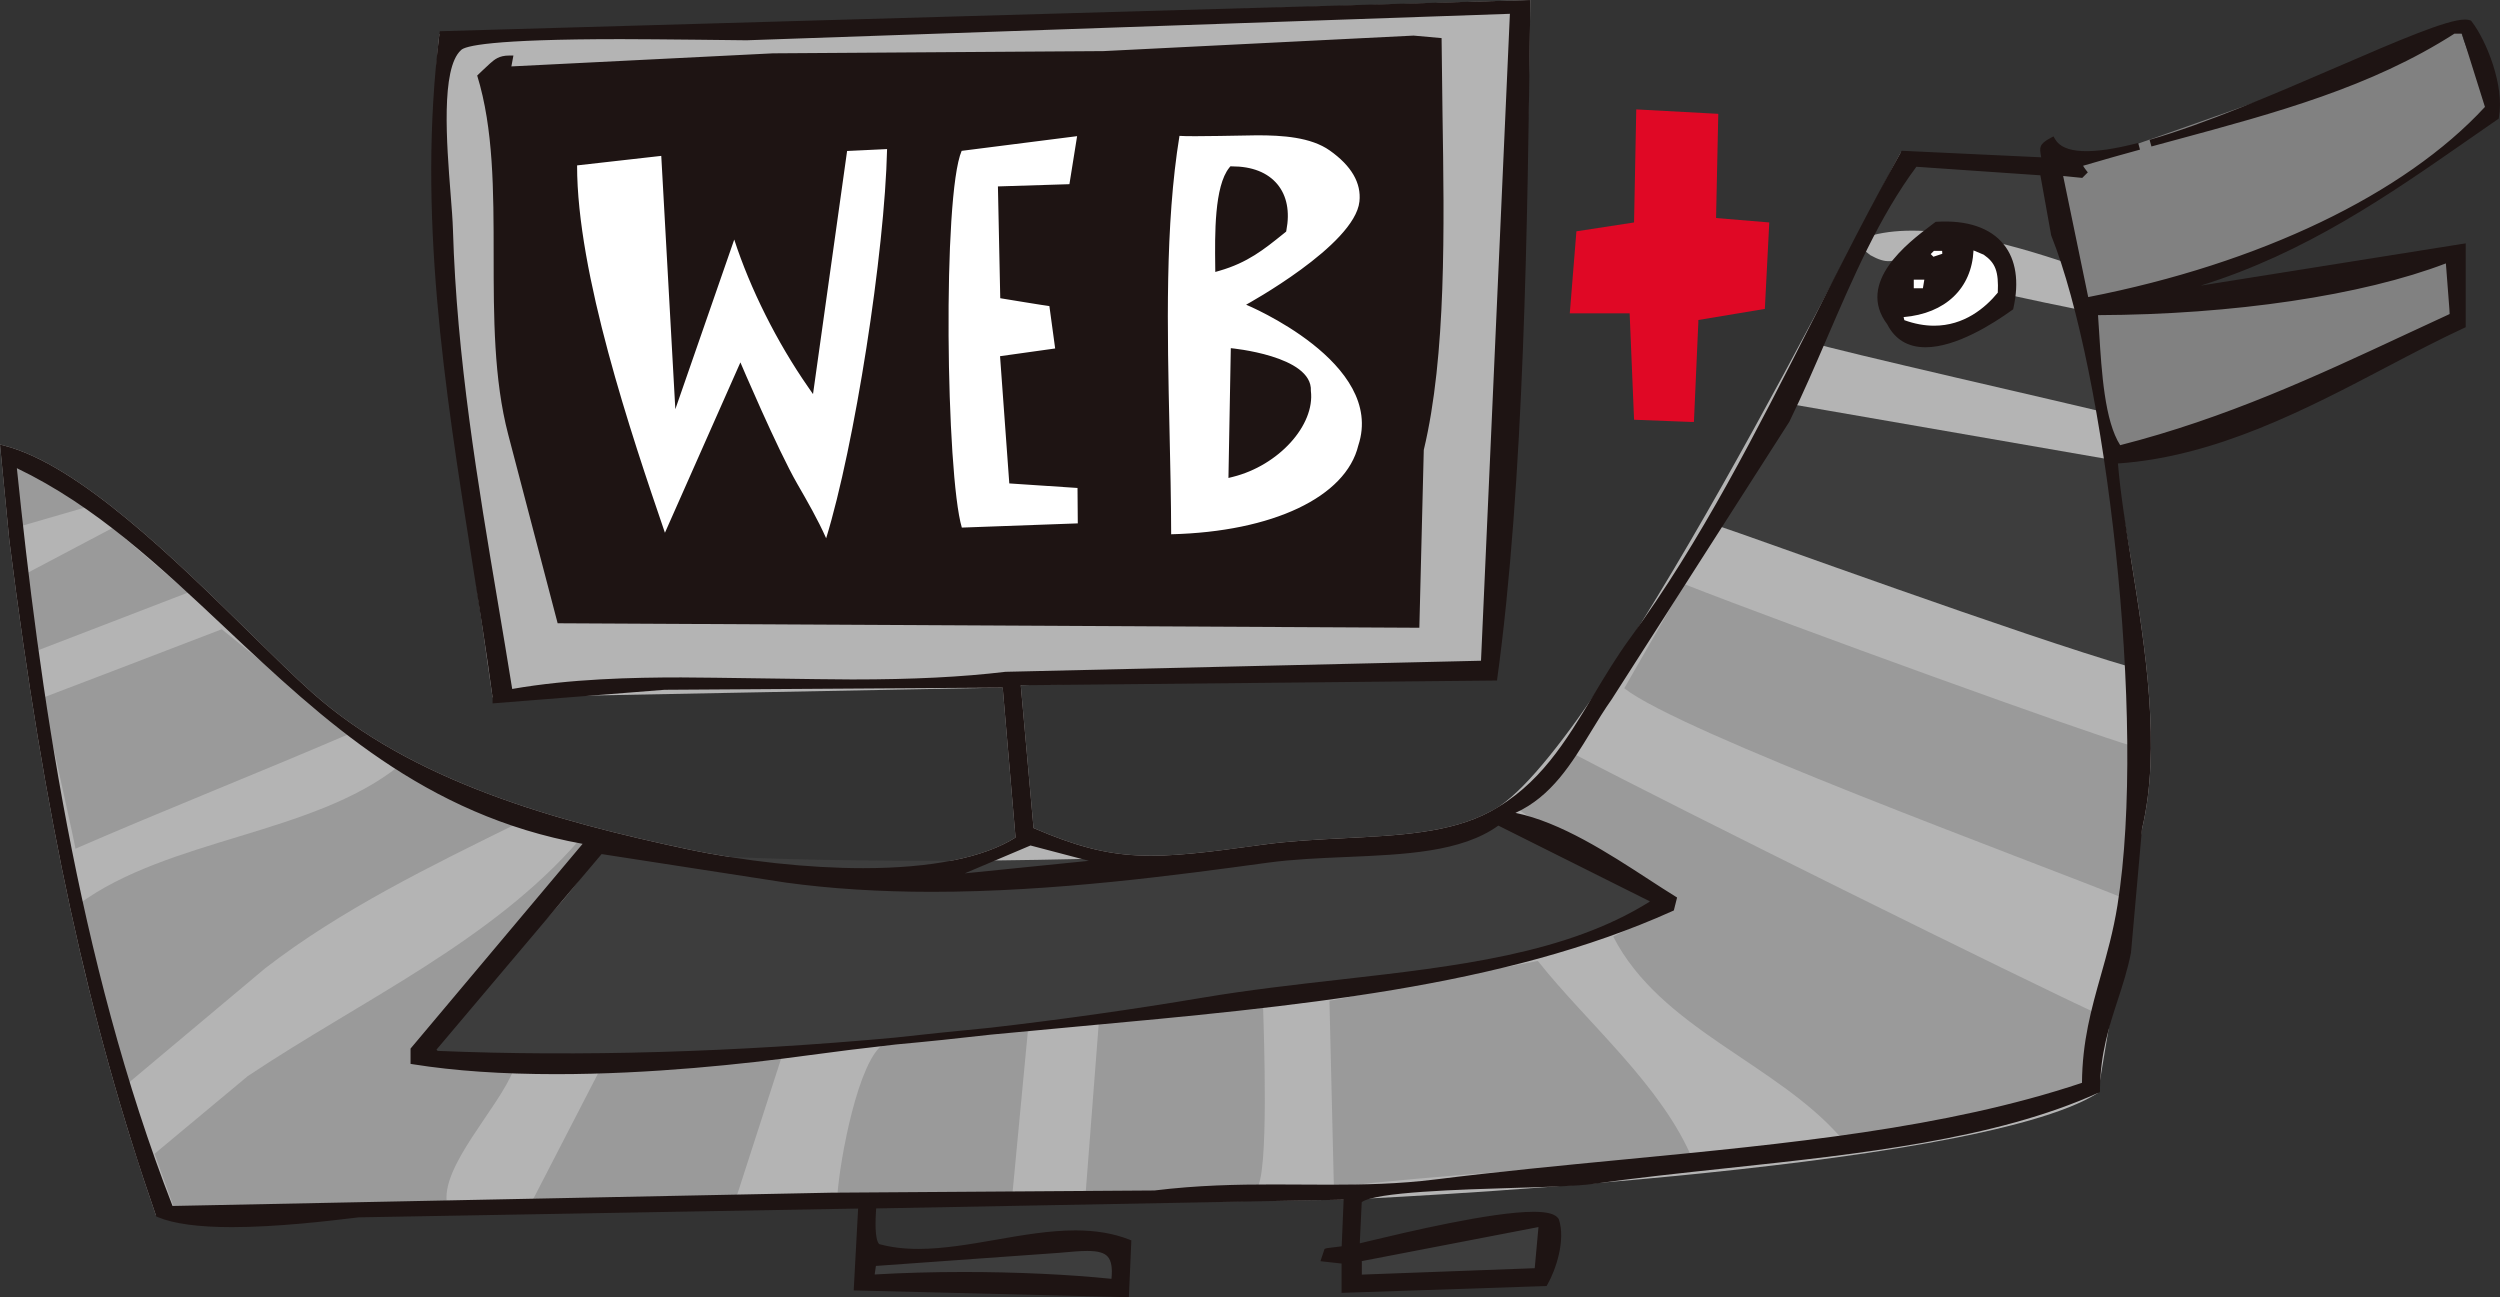 <?xml version="1.0" encoding="utf-8"?>
<!-- Generator: Adobe Illustrator 16.0.0, SVG Export Plug-In . SVG Version: 6.00 Build 0)  -->
<!DOCTYPE svg PUBLIC "-//W3C//DTD SVG 1.1//EN" "http://www.w3.org/Graphics/SVG/1.1/DTD/svg11.dtd">
<svg version="1.1" id="illus" xmlns="http://www.w3.org/2000/svg" xmlns:xlink="http://www.w3.org/1999/xlink" x="0px" y="0px"
	 width="270.669px" height="140.451px" viewBox="0 0 270.669 140.451" enable-background="new 0 0 270.669 140.451"
	 xml:space="preserve">
<rect x="0" y="0" width="270.669" height="140.451" fill="#333333" stroke="none"/>
<path id="gray_4" fill-rule="evenodd" clip-rule="evenodd" fill="#B4B4B4" d="M230.743,60.679
	c1.526,9.529,3.256,20.329,1.166,29.075l-4.77,28.575c-13.399,8.587-81.666,11.561-81.666,11.561l-128.603,1.66
	C9.565,110.517,4.822,88.674,1.013,58.513L0,48.127l0.52,0.136c8.055,2.112,18.368,12.247,26.655,20.39
	c2.442,2.399,4.748,4.666,6.619,6.333c10.802,9.631,26.6,13.975,40.629,16.953c6.15,1.307,13.088,2.056,19.034,2.056
	c7.378,0,13.073-1.147,16.495-3.32l-1.391-16.23L53.33,75.506c-0.655-4.885-8.177-52.448-5.757-71.806L165.684,0
	c0,0-0.641,51.194-3.608,72.678l-51.562,1.514l1.384,15.459c8.936,3.849,12.881,3.45,24.794,1.805
	c2.932-0.405,5.946-0.559,8.862-0.706c5.899-0.298,11.473-0.58,15.732-2.854c11.23-5.158,41.146-65.397,44.49-71.372l17.598,2.527
	C223.375,19.05,230.128,56.847,230.743,60.679z"/>
<path id="gray_3" fill-rule="evenodd" clip-rule="evenodd" fill="#9A9A9A" d="M1.272,49.119c2.999,1.167,6.595,3.147,8.16,5.76
	c-2.48,0.72-4.96,1.44-7.44,2.16C1.752,54.399,1.512,51.758,1.272,49.119z M12.199,57.152c2.718,2.334,5.438,4.669,8.156,7.004
	c-5.437,2.093-10.875,4.187-16.312,6.279c-0.082,0-0.165,0-0.247,0c-0.247-2.816-0.494-5.635-0.741-8.453
	C6.103,60.372,9.152,58.762,12.199,57.152z M182.335,63.235c11.599,4.559,43.92,16.241,48.479,17.52
	c-0.24,5.52-0.479,11.041-0.72,16.561c-10.479-4.24-48.266-18.056-54.24-22.801C178.015,70.755,180.175,66.995,182.335,63.235z
	 M24.009,68.128c4.639,3.76,9.28,7.521,13.92,11.28c-10.273,4.413-20.123,8.289-29.76,12.479c0-0.239-2.4-11.12-3.6-16.319
	C4.809,75.489,17.769,70.528,24.009,68.128z M170.575,81.715c10.8,5.68,48.881,24.561,57.12,28.32
	c-1.255,1.701-1.537,4.392-1.439,7.439c-6.694,2.479-19.026,6.609-26.88,5.761c-7.073-8.137-19.581-11.831-24.721-21.84
	c2.24-1.12,4.48-2.24,6.721-3.36c0.08-0.24-17.12-10.16-16.801-10.32C166.575,85.715,168.576,83.715,170.575,81.715z M43.105,82.999
	c4.4,2,8.801,4,13.2,6c-9.804,4.829-19.366,9.475-27.6,15.84c-4.959,4.16-9.92,8.32-14.88,12.48c-1.76-6.479-3.52-12.961-5.28-19.44
	C18.253,90.766,33.781,90.368,43.105,82.999z M62.815,90.835c1.247,0.436,4.776,1.576,4.813,3.145
	c0.161,6.827-12.014,21.75-12.013,21.815c-1.626,4.209-8.05,10.568-7.2,14.64c-9.839,0.16-19.681,0.32-29.52,0.48
	c-0.72-2-1.44-4-2.16-6c3.359-2.8,6.72-5.601,10.08-8.4C39.26,108.211,53.224,101.927,62.815,90.835z M144.416,128.515
	c-0.16-6.719-0.32-13.44-0.48-20.159c7.52-1.44,15.041-2.881,22.561-4.32c5.248,6.646,13.486,13.522,16.8,21.6
	C171.068,126.13,155.023,127.328,144.416,128.515z M117.535,129.236c0.48-6.212,0.961-12.425,1.44-18.636
	c5.919-0.745,11.841-1.491,17.761-2.237c0.092,3.582,0.688,19.01-0.721,20.376C129.856,128.904,123.695,129.07,117.535,129.236z
	 M109.615,129.227c-6.319,0.083-12.641,0.166-18.96,0.248c0.272-3.99,2.287-14.766,5.04-16.45c5.199-0.498,10.4-0.997,15.6-1.495
	C110.735,117.427,110.175,123.328,109.615,129.227z M84.655,114.356c-1.68,5.199-3.36,10.4-5.04,15.6
	c-7.359,0.08-14.721,0.16-22.08,0.24c2.56-4.96,5.12-9.921,7.68-14.88C70.734,114.996,83.695,114.356,84.655,114.356z"/>
<path id="gray_2" fill-rule="evenodd" clip-rule="evenodd" fill="#818181" d="M266.395,3.246c0.88,3.12,2.76,6.24,3.64,9.36
	c-13.087,10.06-28.014,17.018-44.68,20.4c-0.529-5.627-2.384-7.676-2.88-14.4C223.275,18.605,265.995,3.246,266.395,3.246z
	 M264.475,27.965c1.162,1.02,0.799,4.565,0.72,6.72c-7.594,4.004-27.077,15.163-36.96,14.16c-0.8-5.039-1.601-10.08-2.4-15.119
	C238.625,33.912,254.404,32.12,264.475,27.965z"/>
<path id="gray_1" fill-rule="evenodd" clip-rule="evenodd" fill="#3D3D3D" d="M207.055,17.306c5.039,0.4,10.08,0.8,15.119,1.2
	c0.641,3.28,1.28,6.561,1.921,9.84c0,0.08,0,0.16,0,0.24c-6.606-2.242-15.42-4.677-21.36-3.12
	C204.174,22.746,205.615,20.025,207.055,17.306z M201.294,26.666c0.4,0.32,0.801,0.64,1.2,0.96c1.776,0.991,2.521,0.735,3.84,0
	c-0.698,2.301,16.48,5.36,19.2,6c0.48,3.6,0.96,7.2,1.44,10.8c-0.16-0.08-30.24-6.96-30.24-7.2
	C198.691,34.311,200.668,30.706,201.294,26.666z M193.615,43.706c11.519,2,23.041,4,34.56,6c0.88,7.519,1.761,15.041,2.641,22.56
	c-11.805-3.407-40.961-14.08-44.88-15.359C188.495,52.506,191.055,48.105,193.615,43.706z M162.174,88.826
	c5.139,1.231,14.586,5.456,17.761,9.12c-23.499,13.271-120.623,17.734-133.68,16.319c4.927-8.575,14.155-14.063,18.72-22.56
	C88.5,94.72,156.218,92.875,162.174,88.826z M166.975,138.026c-6.72,0.239-13.441,0.479-20.16,0.72c0-0.88,0-1.76,0-2.64
	c7.039-1.2,14.08-2.4,21.12-3.601C167.615,134.345,167.294,136.186,166.975,138.026z M94.015,138.746c0.24-0.72,0.48-1.44,0.72-2.16
	c8.879-0.479,17.761-0.96,26.64-1.439c0,1.359,0,2.72,0,4.079C113.105,138.843,102.923,138.572,94.015,138.746z"/>
<path id="white" fill-rule="evenodd" clip-rule="evenodd" fill="#FFFFFF" d="M212.218,35.507c-3.769,0.992-7.387-0.347-8.083-2.989
	c-0.694-2.642,1.796-5.588,5.564-6.58c3.769-0.992,7.388,0.346,8.083,2.988C218.477,31.569,215.987,34.515,212.218,35.507z
	 M57.804,10.982h94.334v51H67.804L57.804,10.982z"/>
<path id="black" fill-rule="evenodd" clip-rule="evenodd" fill="#1E1413" d="M270.554,12.693l-0.027,0.154l-0.129,0.088
	c-1.026,0.708-2.053,1.422-3.082,2.138c-8.71,6.064-17.682,12.312-29.057,15.849l28.7-4.575v9.08l-0.218,0.101
	c-2.658,1.226-5.403,2.666-8.31,4.192c-8.703,4.569-18.554,9.74-29.125,10.458c0.24,3.042,0.821,6.67,1.436,10.501
	c1.526,9.529,3.256,20.329,1.166,29.075l-1.191,13.387c-0.372,1.882-0.92,3.56-1.45,5.181c-0.923,2.827-1.878,5.75-1.907,9.669
	l-0.002,0.24l-0.219,0.099c-11.143,5.044-25.903,6.621-40.179,8.147c-4.861,0.52-9.888,1.057-14.645,1.722
	c-1.471,0.206-4.567,0.298-8.153,0.404c-6.124,0.182-15.306,0.454-16.73,1.556l-0.212,4.453c0.23-0.06,0.579-0.143,0.991-0.24
	c3.976-0.95,13.287-3.174,17.83-3.174c1.48,0,2.334,0.232,2.688,0.732l0.051,0.1c0.74,2.256-0.33,5.436-1.23,7.022l-0.104,0.184
	l-22.197,0.739v-3.172l-2.288-0.255l0.445-1.334l0.251-0.079l1.605-0.201l0.21-5.044l-50.616,0.945
	c-0.081,1.305-0.165,3.296,0.322,3.857c1.277,0.354,2.673,0.525,4.263,0.525c2.692,0,5.586-0.505,8.385-0.993
	c2.848-0.497,5.794-1.011,8.587-1.011c2.218,0,4.124,0.321,5.826,0.983l0.25,0.098l-0.268,6.156l-29.793-0.739l0.479-8.863
	l-54.077,0.953c-3.271,0.395-8.809,1.059-13.737,1.059c-3.601,0-6.297-0.366-8.015-1.088l-0.154-0.064l-0.055-0.158
	C9.565,110.517,4.822,88.674,1.013,58.513L0,48.127l0.52,0.136c8.055,2.112,18.368,12.247,26.655,20.39
	c2.442,2.399,4.748,4.666,6.619,6.333c10.802,9.631,26.6,13.975,40.629,16.953c6.15,1.307,13.088,2.056,19.034,2.056
	c7.378,0,13.073-1.147,16.495-3.32l-1.391-16.23l-36.613,0.237L53.33,76.153v-0.646c-0.655-4.885-1.435-9.818-2.261-15.041
	C48.161,42.075,45.153,23.059,47.573,3.7l0.04-0.319L165.684,0l-0.021,1.741c-0.276,22.032-0.619,50.453-3.587,71.937l-51.562,0.514
	l1.384,15.459c8.936,3.849,12.881,3.45,24.794,1.805c2.932-0.405,5.946-0.559,8.862-0.706c5.899-0.298,11.473-0.58,15.732-2.854
	c5.395-2.879,8.226-7.604,11.223-12.605c1.239-2.068,2.521-4.207,4.012-6.244c7.612-10.403,13.748-22.523,19.683-34.244
	c3.063-6.048,6.229-12.303,9.573-18.278l0.113-0.202l15.111,0.708c-0.222-1.089-0.214-1.444,1.007-2.093l0.318-0.17l0.182,0.312
	c0.913,1.568,3.956,1.706,8.989,0.394l0.194,0.725c-1.699,0.466-3.872,1.069-6.16,1.747c0.013,0.019,0.025,0.04,0.039,0.063
	c0.041,0.07,0.11,0.187,0.269,0.391l0.203,0.261l-0.6,0.6l-2.068-0.207l2.712,13.109c18.562-3.627,34.223-11.126,42.954-20.587
	l-2.492-7.931h-0.814c-9.022,5.784-19.296,8.561-30.171,11.5l-2.631,0.713l-0.202-0.722c6.104-1.755,13.683-5.026,20.369-7.913
	c6.61-2.854,11.831-5.107,13.781-5.107c0.218,0,0.397,0.026,0.549,0.081l0.104,0.036l0.067,0.087
	C269.198,4.387,271.168,9.273,270.554,12.693z M147.44,137.998l18.721-0.693l0.405-4.455l-19.126,3.687V137.998z M104.355,137.715
	c5.662,0,11.318,0.263,15.981,0.74c0.119-1.164-0.012-1.949-0.398-2.392c-0.378-0.433-1.064-0.626-2.225-0.626
	c-0.782,0-1.711,0.084-2.788,0.181l-0.228,0.021l-19.866,1.42l-0.132,0.925C97.73,137.806,100.976,137.715,104.355,137.715z
	 M160.345,71.536l3.127-70.041L80.838,4.361c-0.005,0-9.954-0.123-13.623-0.123c-14.154,0-16.919,0.749-17.308,1.195
	c-2.186,1.991-1.547,10.132-1.125,15.52c0.123,1.551,0.228,2.892,0.257,3.902c0.407,13.887,2.688,27.439,4.893,40.544
	c0.521,3.092,1.036,6.157,1.522,9.192c6.334-1.104,13.083-1.248,18.283-1.248c2.996,0,15.376,0.22,18.53,0.22
	c6.603,0,11.875-0.264,16.593-0.828L160.345,71.536z M111.569,91.539l-7.12,3.018l13.441-1.357L111.569,91.539z M145.697,92.789
	c-2.82,0.12-5.738,0.244-8.422,0.609c-9.768,1.333-23.147,3.158-36.39,3.158c-5.643,0-10.956-0.336-15.791-0.999l-19.958-3.088
	l-17.882,21.176l0.133,0.133c15.419,0.638,32.201,0.149,49.488-1.435v-0.001c3.1-0.348,6.387-0.688,10.346-1.071
	c7.769-0.897,15.501-1.992,22.981-3.255c4.937-0.832,9.96-1.402,14.817-1.953c12.638-1.434,24.579-2.789,33.59-8.443v-0.042
	l-16.387-8.192C158.235,92.257,152.142,92.515,145.697,92.789z M222.077,25.487l-1.17-6.506l-13.425-0.925
	c-4.012,5.396-6.884,12.061-9.662,18.508c-1.303,3.024-2.65,6.152-4.099,9.108L174.5,75.708c-0.801,1.131-1.537,2.341-2.25,3.511
	c-2.102,3.452-4.271,7.014-8.176,8.79c4.903,1.007,10.119,4.399,14.357,7.155c1.024,0.666,2,1.301,2.91,1.862l0.233,0.145
	l-0.352,1.402l-0.165,0.074c-18.342,8.258-40.738,10.317-64.45,12.498c-3.087,0.284-6.194,0.569-9.315,0.871
	c-3.434,0.396-6.912,0.758-10.335,1.07v0.001c-3.466,0.39-6.607,0.779-9.603,1.189c-6.726,0.922-16.896,2.021-27.152,2.021
	c-5.813,0-11.007-0.357-15.438-1.063l-0.316-0.05v-1.657l18.63-22.166C45.96,88.256,35.016,77.967,24.427,68.012
	c-7.224-6.792-14.056-13.214-22.601-17.323c2.4,23.317,6.504,53.287,16.854,79.877l71.257-1.436l35.045-0.24
	c4.693-0.574,8.967-0.653,12.88-0.653c1.055,0,2.1,0.006,3.139,0.013c1.024,0.006,2.043,0.013,3.06,0.013
	c3.533,0,7.354-0.069,11.356-0.568c6.807-0.85,13.691-1.514,20.35-2.155c17.914-1.729,34.84-3.361,49.644-8.304
	c0.039-4.53,1.014-7.982,2.044-11.634c0.664-2.35,1.35-4.779,1.8-7.595C232.468,77.913,227.935,40.117,222.077,25.487z
	 M227.271,36.006c0.267,4.279,0.596,9.577,2.276,12.192c11.473-2.926,21.309-7.513,30.824-11.95c1.62-0.756,3.237-1.509,4.859-2.254
	l-0.421-5.476c-9.049,3.466-23.045,5.549-37.662,5.601C227.191,34.716,227.23,35.35,227.271,36.006z M217.959,33.487l-0.115,0.083
	c-2.083,1.504-6.071,4.028-9.37,4.028c-0.001,0,0,0-0.001,0c-1.903,0-3.297-0.835-4.143-2.481c-3.431-4.544,2.274-8.857,4.71-10.698
	l0.526-0.401l0.115-0.007c3.306-0.2,5.82,0.66,7.264,2.46c1.318,1.646,1.68,4.022,1.045,6.876L217.959,33.487z M207.2,30.281v0.931
	h0.987l0.155-0.931H207.2z M210.269,27.162h-0.89l-0.345,0.345l0.291,0.291l0.964-0.321L210.269,27.162z M214.771,27.575
	l-1.103-0.464c-0.197,4.115-3.04,6.833-7.571,7.22l0.083,0.333c1.095,0.398,2.175,0.599,3.214,0.599
	c3.259,0,5.541-1.922,6.902-3.577C216.4,29.395,216.048,28.462,214.771,27.575z M55.022,47.042
	c-1.569-5.991-1.573-12.788-1.576-19.36c-0.003-7.065-0.007-13.739-1.781-19.504c0,0,1.069-1.024,1.37-1.29
	c0.511-0.45,0.994-0.875,2.094-0.875h0.457l-0.22,1.177l28.319-1.416l35.776-0.241l33.584-1.679l3.031,0.271
	c0,0,0.057,5.502,0.1,8.205c0.194,12.276,0.414,26.19-2.028,36.386l-0.479,19.249L60.375,67.48L55.022,47.042z M126.621,46.601
	c0.083,3.716,0.169,7.555,0.178,11.243c10.986-0.272,18.92-4.03,20.262-9.619c2.971-8.976-12.147-15.237-12.147-15.237
	s11.756-6.431,12.268-11.164c0.218-2.009-0.863-3.871-3.213-5.532c-2.049-1.448-5.123-1.643-7.859-1.643
	c-1.065,0-7.034,0.166-8.411,0.061C126.125,24.36,126.377,35.664,126.621,46.601z M104.135,57.121l12.555-0.456l-0.03-3.834
	l-7.386-0.492l-1.001-13.775l5.967-0.836l-0.625-4.59c-0.297-0.021-5.32-0.851-5.32-0.851l-0.252-12.104l7.741-0.242l0.832-5.2
	l-12.5,1.591C102.029,21.179,102.423,51.352,104.135,57.121z M62.48,17.907c-0.014,11.691,5.836,29.037,9.51,39.773l8.171-18.445
	c0,0,3.996,9.397,6.157,13.148c1.091,1.894,2.217,3.849,3.127,5.894c3.072-9.985,6.344-30.895,6.597-42.137l-4.329,0.206
	l-3.69,26.321l-0.546-0.787c-3.371-4.854-6.256-10.623-7.983-15.944l-6.378,18.368l-1.523-27.427L62.48,17.907z M133.206,18.012
	l0.178-0.001c2.184,0,3.871,0.673,4.923,1.947c1.021,1.237,1.355,2.958,0.967,4.979l-0.026,0.136l-0.34,0.273
	c-2.056,1.656-3.831,3.085-6.858,3.961l-0.473,0.136l-0.007-0.595c-0.042-3.458-0.104-8.685,1.524-10.698L133.206,18.012z
	 M141.925,42.315c0.458,3.726-3.491,8.079-8.449,9.315l-0.475,0.118l0.255-14.052C133.257,37.696,142.115,38.507,141.925,42.315z"/>
<path id="red" fill-rule="evenodd" clip-rule="evenodd" fill="#E00825" d="M170.674,25.045c2.08-0.32,4.16-0.64,6.24-0.96
	c0.08-4.08,0.16-8.16,0.24-12.24c2.96,0.16,5.92,0.32,8.88,0.48c-0.08,3.759-0.16,7.52-0.24,11.28c1.92,0.16,3.841,0.32,5.761,0.48
	c-0.16,3.12-0.32,6.24-0.48,9.36c-2.399,0.4-4.8,0.8-7.2,1.2c0,0.08,0,0.16,0,0.24c-0.16,3.6-0.319,7.2-0.479,10.8
	c-0.08,0-0.16,0-0.24,0c-2.08-0.08-4.16-0.16-6.24-0.24c-0.16-3.839-0.319-7.68-0.479-11.52c-2.16,0-4.32,0-6.48,0
	C170.195,30.966,170.435,28.005,170.674,25.045z"/>
</svg>
